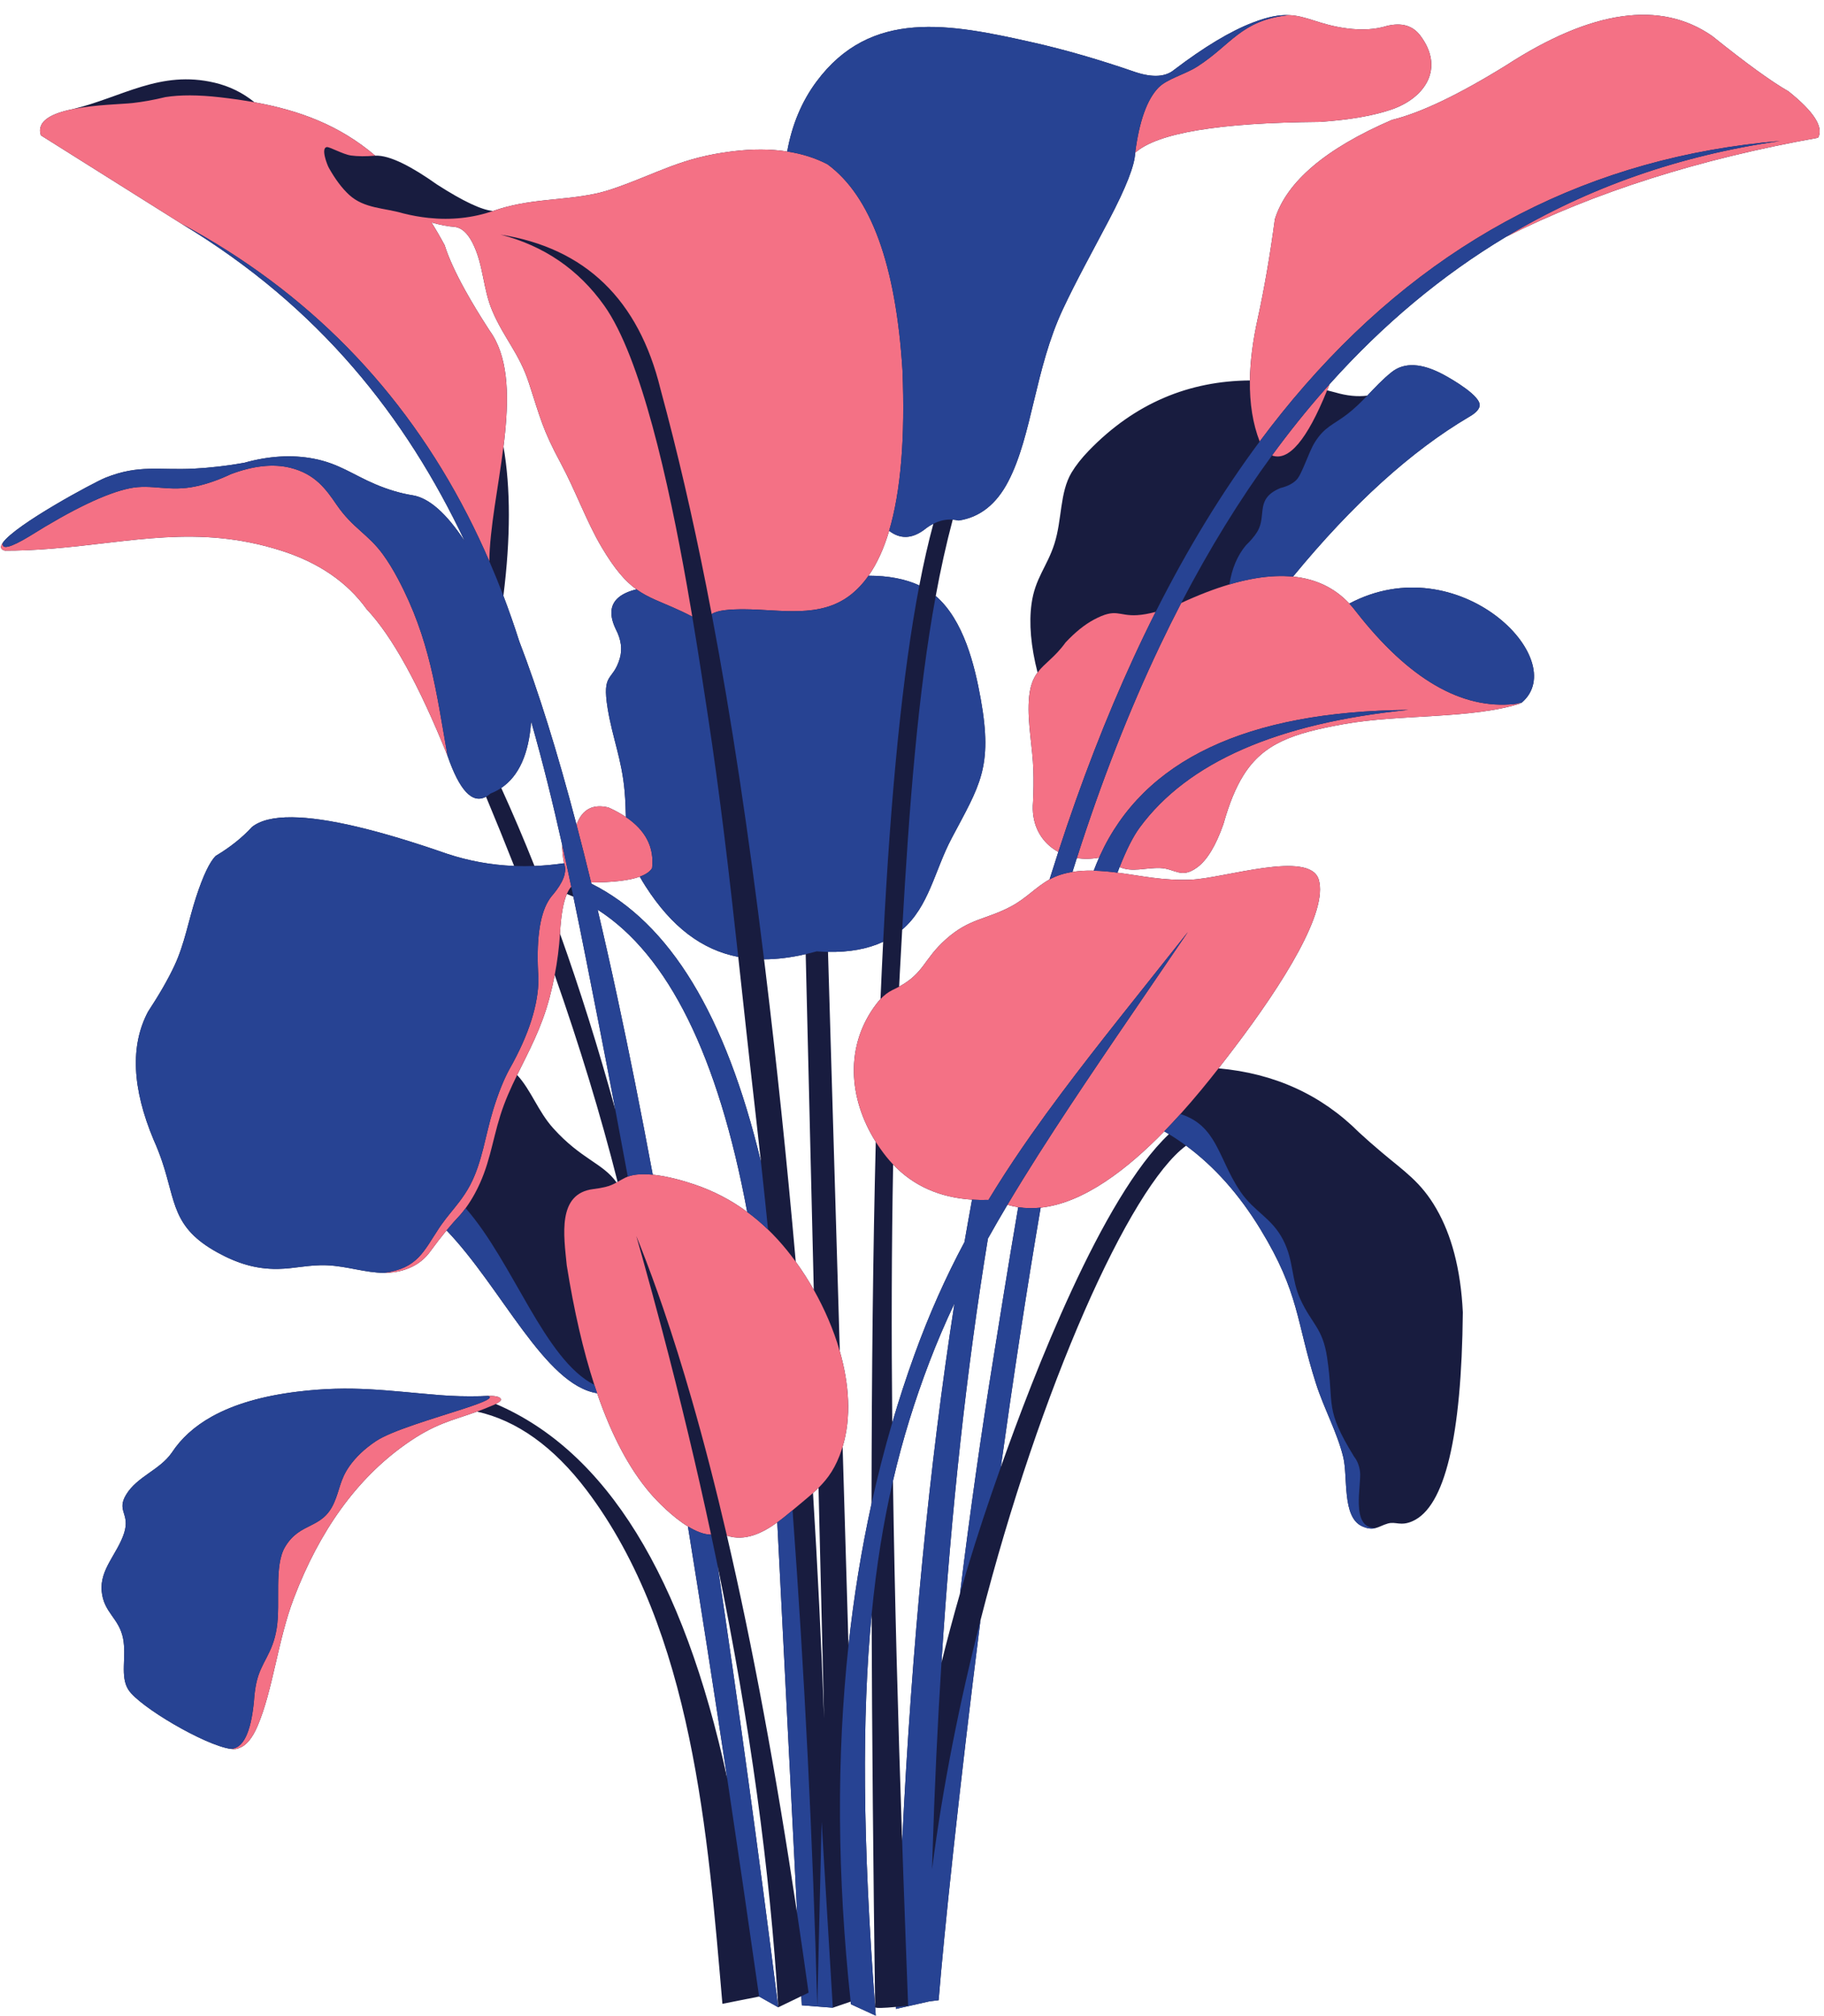 <?xml version="1.0" encoding="UTF-8"?><svg xmlns="http://www.w3.org/2000/svg" xmlns:xlink="http://www.w3.org/1999/xlink" height="409.3" preserveAspectRatio="xMidYMid meet" version="1.0" viewBox="-0.2 -3.0 370.5 409.3" width="370.5" zoomAndPan="magnify"><defs><clipPath id="a"><path d="M 0 0 L 369.422 0 L 369.422 353 L 0 353 Z M 0 0"/></clipPath><clipPath id="b"><path d="M 0 0 L 362 0 L 362 406.262 L 0 406.262 Z M 0 0"/></clipPath></defs><g><g id="change1_1"><path d="M 114.004 168.582 C 113.969 169.57 114.09 170.801 114.371 172.27 C 112.348 172.566 110.344 172.754 108.367 172.828 C 106.188 167.355 103.938 162.078 101.617 156.984 C 105.195 154.582 107.219 150.082 107.688 143.484 C 110.047 151.711 112.109 160.098 114.004 168.582 Z M 125.254 236.977 C 121.773 223.215 117.465 209.172 112.477 194.961 C 112.18 196.52 111.824 198.074 111.41 199.629 C 109.773 205.805 107.172 210.523 104.844 215.266 C 107.664 218.305 109.086 222.645 112.156 226.059 C 117.898 232.434 122.223 233.113 125.047 237.094 C 125.117 237.055 125.188 237.016 125.254 236.977 Z M 113.551 186.562 C 117.562 197.773 121.309 209.699 124.793 222.34 C 123.684 216.473 122.574 210.73 121.473 205.113 C 119.758 196.402 118.066 187.695 116.266 179.059 C 115.828 178.867 115.387 178.688 114.941 178.516 C 114.203 180.246 113.738 182.93 113.551 186.562 Z M 119.934 176.426 C 135.895 184.43 147.184 203.055 154.367 232.883 C 153.938 228.934 153.496 224.996 153.043 221.066 C 151.844 210.633 150.801 200.832 149.754 191.293 C 142.375 189.863 136.246 185.223 130.938 176.965 C 130.496 176.277 130.105 175.625 129.758 175 C 127.648 175.77 124.352 176.16 119.871 176.18 C 119.895 176.262 119.914 176.344 119.934 176.426 Z M 151.574 243.07 C 145.652 211.336 135.527 190.879 121.195 181.703 C 122.531 187.359 123.867 193.293 125.203 199.508 C 127.594 210.617 129.992 222.617 132.391 235.508 C 135.434 235.812 138.703 236.766 140.871 237.5 C 144.734 238.805 148.301 240.66 151.574 243.07 Z M 147.453 308.797 C 152.633 331.047 157.387 356.598 161.715 385.461 C 159.809 347.91 158.465 321.461 157.684 306.105 C 154.637 308.301 151.105 310.008 147.453 308.797 Z M 164.941 300.137 C 165.863 315.023 166.621 330.305 167.191 345.91 C 166.879 332.902 166.504 317.297 166.062 299.086 C 165.703 299.438 165.332 299.785 164.941 300.137 Z M 176.848 324.816 C 174.855 345.531 175.012 370.773 177.562 404.473 C 177.176 376.043 176.93 349.496 176.848 324.816 Z M 181.184 297.676 C 181.527 321.016 182.191 345.441 183.051 370.785 C 185.016 330.961 188.559 294.574 193.676 261.633 C 191.797 265.613 190.09 269.594 188.547 273.641 C 185.617 281.324 183.156 289.184 181.184 297.676 Z M 200.469 248.488 C 196.152 274.875 193.008 303.582 191.031 334.617 C 192.176 329.984 193.434 325.293 194.801 320.539 C 196.852 303.91 199.125 287.914 201.617 272.551 C 202.762 265.496 204.5 254.469 206.621 242.113 C 205.891 242 205.16 241.836 204.434 241.621 C 203.055 243.938 201.734 246.227 200.469 248.488 Z M 211.184 242.203 C 208.309 259.008 205.578 277.051 203.098 294.855 C 209.695 276.238 223.609 240.102 237.242 227.277 C 236.926 227.086 236.609 226.895 236.289 226.711 C 228.852 234.34 219.941 241.277 211.184 242.203 Z M 185.539 272.094 C 188.547 263.777 191.914 256.289 195.711 249.18 C 196.211 246.285 196.723 243.418 197.246 240.578 C 190.668 240.148 185.324 237.773 181.219 233.441 C 180.898 250.152 180.859 267.652 181.039 285.859 C 182.406 281.195 183.906 276.609 185.539 272.094 Z M 176.828 302.312 C 176.863 275.379 177.133 250.895 177.691 228.844 C 172.102 219.98 171.371 209.277 177.832 200.816 C 178.102 200.469 178.371 200.145 178.652 199.848 C 178.82 195.875 179 192 179.191 188.223 C 176.07 189.676 172.336 190.359 167.988 190.273 C 168.895 221.02 169.695 248.051 170.387 271.367 C 172.285 277.996 172.766 284.793 170.957 290.75 C 171.414 306.176 171.812 319.625 172.152 331.102 C 173.219 321.23 174.777 311.637 176.828 302.312 Z M 165.098 258.887 C 164.605 238.473 164.059 215.754 163.457 190.73 C 160.477 191.418 157.664 191.773 155 191.777 C 155.086 192.469 155.168 193.164 155.254 193.859 C 157.508 212.438 159.605 232.285 161.438 253.184 C 162.73 254.969 163.961 256.883 165.098 258.887 Z M 176.223 113.891 C 180.258 113.895 183.695 114.551 186.539 115.863 C 187.418 111.277 188.367 107.105 189.387 103.348 C 188.746 103.668 188.113 104.086 187.488 104.594 C 184.984 106.426 182.625 106.488 180.406 104.777 C 179.32 108.434 177.926 111.469 176.223 113.891 Z M 223.051 171.137 C 221.496 171.426 219.969 171.449 218.531 171.227 C 218.234 172.16 217.938 173.094 217.645 174.035 C 218.945 173.824 220.344 173.738 221.844 173.777 C 221.883 173.777 221.926 173.777 221.965 173.781 C 222.328 172.832 222.688 171.945 223.051 171.137 Z M 247.316 213.918 C 258.684 214.934 268.203 219.277 275.879 226.945 C 277.211 228.176 278.742 229.52 280.477 230.984 C 285.074 234.867 288.426 236.973 291.562 242.426 C 293.102 245.098 294.316 248.121 295.203 251.496 C 296.148 255.086 296.727 259.07 296.938 263.453 C 296.684 288.805 293.281 302.938 286.734 305.855 C 284.281 306.945 283.328 305.867 281.691 306.34 C 280.684 306.625 279.977 307.082 279.156 307.277 C 278.441 307.445 277.641 307.418 276.48 306.898 C 272.355 305.043 273.633 296.93 272.645 292.852 C 271.426 287.84 268.73 282.996 267.105 277.914 C 263.039 265.219 263.805 259.656 255.816 246.57 C 251.512 239.512 246.48 233.863 240.727 229.617 C 229.266 238.059 211.062 278.648 198.957 326 C 194.602 360.395 191.496 390.191 190.461 403.125 C 189.738 403.215 189.121 403.289 188.609 403.352 C 184.055 404.383 181.773 404.898 181.773 404.898 C 181.773 404.762 181.773 404.625 181.773 404.488 C 179.176 404.73 177.773 404.758 177.566 404.574 C 177.609 405.133 177.652 405.695 177.695 406.262 C 174.332 404.719 172.648 403.945 172.648 403.945 C 172.629 403.77 172.609 403.594 172.59 403.414 C 171.621 403.742 170.414 404.156 168.965 404.648 C 167.734 404.555 166.684 404.473 165.812 404.402 C 163.715 404.238 162.664 404.152 162.664 404.152 C 162.633 403.535 162.602 402.918 162.57 402.305 C 159.449 403.812 157.887 404.566 157.887 404.566 C 156.223 376.695 152.121 346.844 145.582 315.008 C 149.672 342.316 153.773 372.168 157.887 404.566 C 157.887 404.566 156.59 403.836 153.996 402.375 C 153.996 402.375 151.512 402.871 146.539 403.859 C 143.625 370.016 140.57 328.09 118.938 299.547 C 112.258 290.734 104.75 285.395 96.688 283.613 C 91.578 285.469 88.145 285.988 82.012 290.367 C 72.262 297.324 64.754 307.703 59.484 321.504 C 56.223 330.039 55.25 340.129 52.109 347.469 C 51.035 349.973 49.789 351.453 48.371 351.91 C 48.016 352.148 47.422 352.199 46.656 352.094 C 41.441 351.379 28.133 343.559 25.898 340.113 C 24.117 337.367 25.543 333.398 24.793 329.645 C 23.965 325.496 20.879 324.465 20.457 320.113 C 20.02 315.637 23.652 312.5 25.008 308.281 C 26.289 304.277 23.383 303.84 25.426 300.469 C 27.672 296.766 32.227 295.504 34.699 291.945 C 36.625 289.016 39.336 286.574 42.824 284.629 C 47.305 282.133 53.074 280.445 60.133 279.574 C 71.34 278.188 78.543 279.414 89.227 280.273 C 91.773 280.48 94.477 280.551 97.336 280.488 C 97.664 280.48 98.281 280.434 98.945 280.422 C 100.07 280.402 101.328 280.492 101.539 281.082 C 101.625 281.316 101.371 281.629 100.516 282.059 C 122.934 291.652 138.602 317 147.516 358.102 C 144.844 340.352 142.184 323.297 139.535 306.93 C 136.387 305.004 133.32 301.867 131.832 300.129 C 127.617 295.199 124.035 288.449 121.086 279.879 C 110.445 278.195 101.703 258.473 90.508 246.824 C 90.441 246.902 90.375 246.984 90.309 247.062 C 89.324 248.262 88.336 249.539 87.344 250.902 C 86.199 252.543 84.711 253.738 82.879 254.484 C 81.164 255.188 79.508 255.438 77.867 255.438 C 74.055 255.441 70.344 254.09 66.281 253.906 C 62.617 253.738 59.707 254.598 56.195 254.645 C 51.734 254.699 47.918 253.48 43.93 251.281 C 34.727 246.199 35.527 241.023 32.703 232.742 C 32.195 231.25 31.629 229.812 31.008 228.438 C 26.613 217.945 26.23 209.273 29.867 202.418 C 32.172 198.91 33.965 195.785 35.242 193.051 C 37.301 188.648 38.117 183.789 39.625 179.172 C 41.051 174.809 42.379 172.012 43.613 170.785 C 46.543 169.035 48.996 167.078 50.973 164.922 C 52.672 163.566 55.383 162.906 59.113 162.938 C 66.086 162.996 76.605 165.473 90.672 170.371 C 95.059 171.816 99.578 172.633 104.23 172.824 C 102.391 168.148 100.484 163.461 98.523 158.766 C 95.738 160.277 93.133 157.504 90.699 150.438 C 84.922 136.082 79.453 126.172 74.293 120.703 C 70.293 115.148 64.438 111.16 56.73 108.742 C 39.922 103.461 26.586 107.098 10.297 108.402 C 6.797 108.684 3.629 108.816 0.797 108.809 C -0.137 108.582 -0.199 108.016 0.348 107.227 C 2.918 103.512 18.945 94.906 21.215 94 C 28.086 91.254 32.133 92.523 39.172 92.152 C 42.555 91.977 45.961 91.578 49.379 90.969 C 54.379 89.574 59.07 89.289 63.453 90.117 C 68.609 91.094 71.453 93.367 76.004 95.305 C 78.652 96.43 81.211 97.188 83.676 97.574 C 86.98 98.137 90.488 101.234 94.199 106.875 C 82.242 81.645 64.727 59.359 36.75 42.484 C 36.75 42.484 27.203 36.484 8.102 24.48 C 7.141 21.52 10.438 19.992 14.586 19.156 C 14.586 19.156 14.59 19.156 14.59 19.152 C 24.656 16.73 32.328 11.176 43.398 13.793 C 46.422 14.508 49.121 15.832 51.492 17.766 C 60.574 19.406 68.711 22.391 76.023 28.609 C 76.027 28.609 76.031 28.609 76.035 28.609 C 77.457 28.539 79.309 29.062 81.594 30.18 C 83.594 31.156 85.922 32.59 88.582 34.473 C 93.84 37.848 97.629 39.637 99.949 39.84 C 107.25 37.266 113.785 37.801 120.758 36.32 C 121.945 36.066 123.203 35.711 124.527 35.254 C 133.445 32.172 138.145 29 148.543 27.727 C 152.605 27.227 156.324 27.238 159.699 27.758 C 160.668 22.34 162.645 17.621 165.625 13.598 C 176.703 -1.336 192.727 1.816 209.703 5.641 C 216.18 7.102 223.125 9.113 230.539 11.676 C 233.977 12.781 236.559 12.617 238.285 11.18 C 244.398 6.531 249.719 3.336 254.246 1.594 C 257.398 0.383 259.633 -0.004 261.539 0.062 C 265.277 0.188 267.758 2.035 273.414 2.766 C 276.469 3.16 279.176 2.992 281.531 2.258 C 284.516 1.539 286.77 2.195 288.301 4.23 C 293.305 10.883 289.273 16.852 282.527 19.207 C 278.906 20.473 274.051 21.32 267.953 21.75 C 247.352 21.91 234.824 24.004 230.379 28.027 C 230.32 30.492 228.539 35.062 225.027 41.738 C 221.586 48.289 218.422 53.977 215.703 59.773 C 210.004 71.941 209.477 85.363 204.613 94.727 C 202.191 99.395 198.824 102.047 194.516 102.691 C 194.117 102.598 193.723 102.539 193.324 102.508 C 192.016 107.398 190.871 112.574 189.871 118.012 C 195.551 122.902 197.781 132.078 199.012 138.926 C 201.516 152.875 198.793 156.445 193.094 167.223 C 189.637 173.754 188.52 181.066 183.059 185.75 C 182.891 188.75 182.727 191.777 182.562 194.832 C 182.52 195.66 182.477 196.492 182.438 197.328 C 187.594 194.484 187.348 191.82 191.922 187.727 C 196.727 183.426 200.012 183.793 205.203 181.023 C 208.277 179.387 210.227 177.082 212.988 175.562 C 213.574 173.684 214.168 171.82 214.77 169.977 C 214.297 169.719 213.844 169.426 213.422 169.102 C 210.836 167.117 209.27 163.914 209.637 159.812 C 209.742 157.574 209.766 155.441 209.703 153.414 C 209.562 148.68 208.496 143.941 208.777 139.277 C 208.945 136.473 209.594 134.84 210.551 133.551 C 209.191 128.215 208.785 123.559 209.332 119.582 C 210.043 114.402 212.488 112.062 213.969 107.438 C 215.551 102.5 215.031 97.02 217.457 92.953 C 218.305 91.543 219.465 90.051 220.961 88.504 C 230.371 78.785 241.395 74.344 253.684 74.246 C 253.738 70.422 254.27 66.223 255.285 61.645 C 256.605 55.617 257.766 48.898 258.762 41.488 C 261.16 33.863 269.094 27.148 282.555 21.336 C 288.363 19.922 296.086 16.234 305.727 10.27 C 323.141 -1.016 337.102 -2.996 347.605 4.324 C 354.414 9.793 359.574 13.539 363.098 15.555 C 368.27 19.688 370.27 22.824 369.098 24.973 C 344.891 29.297 323.742 36.012 305.652 45.121 C 292.641 52.934 280.711 62.895 269.867 75.008 C 269.699 75.43 269.535 75.844 269.371 76.25 C 269.918 76.383 270.465 76.527 271.012 76.676 C 273.371 77.367 275.543 77.586 277.531 77.328 C 279.098 75.695 280.617 74.035 282.488 72.547 C 285.074 70.504 288.605 70.691 293.086 73.109 C 294.684 73.973 300.801 77.473 300.348 79.48 C 300.184 80.203 299.477 80.918 298.223 81.633 C 286.461 88.559 274.535 99.371 262.449 114.074 C 267.078 114.535 270.891 116.359 273.883 119.547 C 296.02 107.82 319.109 130.926 308.922 139.648 C 308.426 139.758 307.93 139.859 307.434 139.945 C 307.934 139.895 308.43 139.828 308.926 139.742 C 298.809 143.062 284.312 141.945 272.719 144.031 C 262.414 145.887 256.469 147.902 252.387 154.391 C 250.793 156.93 249.48 160.152 248.309 164.316 C 246.773 168.691 245.008 171.617 243.008 173.094 C 239.711 175.527 238.516 173.348 235.453 173.242 C 232.473 173.141 229.801 174.18 227.223 173.043 C 227.078 173.414 226.93 173.793 226.785 174.184 C 231.531 174.797 235.969 175.844 241.734 175.609 C 248.441 175.336 265.82 169.543 267.66 175.57 C 269.629 182.012 260.578 196.527 250.445 209.852 C 249.535 211.051 248.488 212.426 247.316 213.918 Z M 125.684 130.719 C 126.246 128.84 125.977 126.852 124.879 124.746 C 123.523 121.918 123.715 119.773 125.445 118.309 C 126.289 117.598 127.496 117.047 129.074 116.66 C 126.844 115.055 124.707 112.648 121.988 108.062 C 118.992 103.023 116.707 96.629 113.699 91.039 C 109.961 84.098 109.574 81.898 107.219 74.715 C 105.273 68.777 102.219 65.715 99.855 60.25 C 97.82 55.547 98.066 50.727 95.746 46.242 C 94.73 44.281 93.535 43.219 92.152 43.062 C 90.891 42.992 89.324 42.695 87.445 42.172 C 88.367 43.641 89.258 45.18 90.117 46.781 C 90.906 49.289 92.293 52.336 94.273 55.914 C 95.645 58.395 97.301 61.133 99.246 64.125 C 102.973 69.234 103.199 76.809 102.387 84.863 C 102.293 85.789 102.188 86.723 102.066 87.656 C 103.535 96.09 103.531 106.195 102.051 117.977 C 103.199 120.992 104.277 124.074 105.281 127.227 C 109.141 137.258 113.012 149.648 116.891 164.395 C 116.906 164.375 116.926 164.359 116.941 164.344 C 118.102 161.305 120.262 160.176 123.41 160.957 C 124.73 161.551 125.902 162.191 126.93 162.887 C 126.891 161.324 126.848 159.613 126.672 157.621 C 126.102 151.152 124.207 146.812 123.238 140.895 C 122.008 133.398 124.262 135.48 125.684 130.719" fill="#181c3f" fill-rule="evenodd"/></g><g clip-path="url(#a)" id="change2_1"><path d="M 114.922 253.914 C 116.395 263.137 118.258 271.227 120.52 278.18 C 120.707 278.754 120.895 279.316 121.086 279.879 C 124.035 288.449 127.617 295.199 131.832 300.129 C 133.32 301.867 136.387 305.004 139.535 306.93 C 141.148 307.918 142.785 308.59 144.238 308.594 C 141.348 295.074 138.027 281.207 134.273 266.988 C 132.996 262.16 131.672 257.293 130.297 252.383 C 129.887 250.914 129.473 249.441 129.051 247.969 C 129.328 248.648 129.605 249.34 129.879 250.039 C 131.453 254.023 133 258.227 134.516 262.656 C 136.492 268.438 138.426 274.598 140.305 281.137 C 142.773 289.707 145.152 298.926 147.453 308.797 C 151.105 310.008 154.637 308.301 157.684 306.105 C 158.789 305.312 159.828 304.449 160.789 303.645 C 160.93 303.527 161.062 303.414 161.199 303.301 C 161.879 302.727 162.523 302.191 163.141 301.68 C 163.773 301.148 164.375 300.645 164.941 300.137 C 165.332 299.785 165.703 299.438 166.062 299.086 C 168.051 297.117 169.586 294.93 170.785 291.297 C 170.844 291.113 170.902 290.934 170.957 290.75 C 172.766 284.793 172.285 277.996 170.387 271.367 C 170.371 271.312 170.355 271.262 170.34 271.207 C 169.102 266.938 167.273 262.742 165.098 258.887 C 163.961 256.883 162.73 254.969 161.438 253.184 C 160.281 251.59 159.074 250.102 157.84 248.742 C 157.75 248.645 157.66 248.547 157.566 248.449 C 156.996 247.828 156.41 247.23 155.812 246.656 C 154.461 245.352 153.047 244.152 151.574 243.07 C 148.301 240.66 144.734 238.805 140.871 237.5 C 138.703 236.766 135.434 235.812 132.391 235.508 C 130.922 235.359 129.508 235.363 128.293 235.621 C 127.949 235.691 127.625 235.781 127.32 235.895 C 127.156 235.957 126.996 236.023 126.848 236.098 C 126.285 236.367 125.789 236.676 125.254 236.977 C 125.188 237.016 125.117 237.055 125.047 237.094 C 124.395 237.449 123.68 237.781 122.73 238.012 C 122.012 238.184 121.211 238.32 120.328 238.43 C 112.934 239.324 114.332 247.887 114.922 253.914 Z M 119.871 176.18 C 124.352 176.16 127.648 175.77 129.758 175 C 130.996 174.551 131.828 173.973 132.254 173.262 C 132.723 169.055 130.949 165.594 126.93 162.887 C 125.902 162.191 124.73 161.551 123.41 160.957 C 120.262 160.176 118.102 161.305 116.941 164.344 C 116.926 164.359 116.906 164.375 116.891 164.395 C 117.883 168.168 118.879 172.098 119.871 176.18 Z M 112.477 194.961 C 113.016 192.172 113.371 189.371 113.551 186.562 C 113.738 182.93 114.203 180.246 114.941 178.516 C 115.207 177.898 115.504 177.402 115.836 177.027 C 115.656 176.164 115.473 175.305 115.289 174.445 C 114.867 172.484 114.441 170.531 114.004 168.582 C 113.969 169.57 114.09 170.801 114.371 172.27 C 114.648 172.961 114.68 173.73 114.469 174.578 C 114.227 175.539 113.676 176.602 112.812 177.766 C 112.531 178.141 112.223 178.527 111.879 178.922 C 111.613 179.242 111.367 179.602 111.141 179.992 C 110.246 181.52 109.637 183.57 109.309 186.145 C 108.969 188.777 108.926 191.961 109.176 195.688 C 109.164 200.98 107.23 207.055 103.375 213.914 C 103.355 213.949 103.332 213.988 103.312 214.023 C 102.141 216.145 101.02 218.934 99.957 222.391 C 98.383 227.508 97.773 232.898 95.305 237.602 C 94.641 238.859 93.906 239.938 93.145 240.949 C 91.922 242.562 90.625 244.004 89.414 245.723 C 89.266 245.934 89.117 246.148 88.973 246.367 C 85.809 251.148 84.605 254.496 77.867 255.438 C 79.508 255.438 81.164 255.188 82.879 254.484 C 84.711 253.738 86.199 252.543 87.344 250.902 C 88.336 249.539 89.324 248.262 90.309 247.062 C 90.375 246.984 90.441 246.902 90.508 246.824 C 91.449 245.684 92.391 244.621 93.324 243.633 C 93.688 243.211 94.039 242.766 94.383 242.301 C 95.059 241.379 95.691 240.375 96.281 239.285 C 99.234 233.836 99.676 229.059 101.434 223.453 C 102.344 220.547 103.551 217.898 104.844 215.266 C 107.172 210.523 109.773 205.805 111.41 199.629 C 111.824 198.074 112.18 196.52 112.477 194.961 Z M 90.699 150.438 C 88.398 137.277 87.098 126.688 80.648 114.551 C 79.656 112.68 78.645 111.035 77.621 109.621 C 74.562 105.395 71.473 104.293 68.176 99.484 C 66.047 96.375 63.848 93.227 58.75 91.973 C 55.281 91.121 51.254 91.559 46.664 93.281 C 44.254 94.426 41.906 95.246 39.625 95.742 C 34.145 96.938 30.664 95.207 26.129 96.145 C 21.336 97.137 14.531 100.395 5.719 105.918 C 1.887 108.227 0.098 108.66 0.348 107.227 C -0.195 108.016 -0.137 108.582 0.797 108.809 C 3.629 108.816 6.797 108.684 10.297 108.402 C 26.586 107.098 39.922 103.461 56.73 108.742 C 64.438 111.16 70.293 115.148 74.293 120.703 C 79.453 126.172 84.922 136.082 90.699 150.438 Z M 191.922 187.727 C 196.727 183.426 200.012 183.793 205.203 181.023 C 208.277 179.387 210.227 177.082 212.988 175.562 C 213.676 175.188 214.41 174.859 215.227 174.602 C 215.988 174.359 216.797 174.172 217.645 174.035 C 218.945 173.824 220.344 173.738 221.844 173.777 C 221.883 173.777 221.926 173.777 221.965 173.781 C 223.645 173.828 225.23 173.98 226.785 174.184 C 231.531 174.797 235.969 175.844 241.734 175.609 C 248.441 175.336 265.82 169.543 267.66 175.57 C 269.629 182.012 260.578 196.527 250.445 209.852 C 249.535 211.051 248.488 212.426 247.316 213.918 C 245.121 216.727 242.496 219.953 239.57 223.199 C 238.516 224.371 237.418 225.551 236.289 226.711 C 228.852 234.34 219.941 241.277 211.184 242.203 C 209.656 242.367 208.133 242.344 206.621 242.113 C 205.891 242 205.16 241.836 204.434 241.621 C 205.465 239.895 206.523 238.148 207.617 236.379 C 209.641 233.102 211.773 229.75 214.027 226.289 C 221.676 214.539 230.652 201.562 241.098 186.227 C 231.352 198.531 222.859 208.992 215.441 218.906 C 213.273 221.801 211.199 224.645 209.211 227.477 C 206.781 230.938 204.477 234.379 202.297 237.855 C 201.719 238.777 201.148 239.703 200.586 240.629 C 199.438 240.664 198.324 240.648 197.246 240.578 C 190.668 240.148 185.324 237.773 181.219 233.441 C 180.727 232.926 180.25 232.379 179.793 231.805 C 179.031 230.844 178.328 229.855 177.691 228.844 C 172.102 219.98 171.371 209.277 177.832 200.816 C 178.102 200.469 178.371 200.145 178.652 199.848 C 179.398 199.059 180.195 198.453 181.039 198.039 C 181.547 197.801 182.008 197.562 182.438 197.328 C 187.594 194.484 187.348 191.82 191.922 187.727 Z M 235.391 128.156 C 236.805 125.184 238.254 122.273 239.73 119.43 C 243.207 117.816 246.469 116.559 249.52 115.66 C 251.391 115.105 253.18 114.691 254.891 114.406 C 257.613 113.953 260.137 113.844 262.449 114.074 C 267.078 114.535 270.891 116.359 273.883 119.547 C 274.379 120.074 274.852 120.641 275.301 121.242 C 285.938 134.848 296.648 141.086 307.434 139.945 C 307.934 139.895 308.43 139.828 308.926 139.742 C 298.809 143.062 284.312 141.945 272.719 144.031 C 262.414 145.887 256.469 147.902 252.387 154.391 C 250.793 156.93 249.48 160.152 248.309 164.316 C 246.773 168.691 245.008 171.617 243.008 173.094 C 239.711 175.527 238.516 173.348 235.453 173.242 C 232.473 173.141 229.801 174.18 227.223 173.043 C 228.598 169.559 229.965 166.832 231.32 164.996 C 241.07 151.773 259.25 143.82 285.855 141.137 C 252.969 141.445 232.09 151.32 223.223 170.75 C 223.164 170.879 223.105 171.004 223.051 171.137 C 221.496 171.426 219.969 171.449 218.531 171.227 C 223.527 155.633 229.148 141.273 235.391 128.156 Z M 255.676 86.641 C 254.285 83.078 253.621 78.949 253.684 74.246 C 253.738 70.422 254.27 66.223 255.285 61.645 C 256.605 55.617 257.766 48.898 258.762 41.488 C 261.16 33.863 269.094 27.148 282.555 21.336 C 288.363 19.922 296.086 16.234 305.727 10.27 C 323.141 -1.016 337.102 -2.996 347.605 4.324 C 354.414 9.793 359.574 13.539 363.098 15.555 C 368.27 19.688 370.27 22.824 369.098 24.973 C 344.891 29.297 323.742 36.012 305.652 45.121 C 322.422 35.055 340.988 28.559 361.355 25.629 C 323.086 28.863 290.91 45.41 264.836 75.266 C 261.691 78.863 258.641 82.652 255.676 86.641 Z M 268.875 76.125 C 265.18 80.324 261.609 84.773 258.172 89.477 C 261.559 90.73 265.289 86.32 269.371 76.25 C 269.535 75.844 269.699 75.43 269.863 75.008 C 269.535 75.379 269.203 75.75 268.875 76.125 Z M 230.047 130.574 C 231.512 127.391 233.012 124.277 234.543 121.238 C 233.141 121.613 231.891 121.832 230.801 121.898 C 226.891 122.137 226.602 120.348 221.988 122.816 C 220.113 123.82 218.199 125.359 216.25 127.438 C 214.051 130.496 211.965 131.645 210.551 133.551 C 209.594 134.84 208.945 136.473 208.777 139.277 C 208.496 143.941 209.562 148.68 209.703 153.414 C 209.766 155.441 209.742 157.574 209.637 159.812 C 209.27 163.914 210.836 167.117 213.422 169.102 C 213.844 169.426 214.297 169.719 214.77 169.977 C 219.383 155.805 224.477 142.668 230.047 130.574 Z M 230.379 28.027 C 234.824 24.004 247.352 21.91 267.953 21.75 C 274.051 21.32 278.906 20.473 282.527 19.207 C 289.273 16.852 293.305 10.883 288.301 4.23 C 286.77 2.195 284.516 1.539 281.531 2.258 C 279.176 2.992 276.469 3.16 273.414 2.766 C 267.758 2.035 265.277 0.188 261.539 0.062 C 251.828 1.137 249.91 6.109 242.977 10.531 C 240.5 12.113 236.828 13.02 235.109 14.797 C 232.789 17.188 231.211 21.598 230.379 28.027 Z M 94.273 55.914 C 95.645 58.395 97.301 61.133 99.246 64.125 C 102.973 69.234 103.199 76.809 102.387 84.863 C 102.293 85.789 102.188 86.723 102.066 87.656 C 101.047 95.836 99.262 104.27 99.195 110.957 C 97.801 107.734 96.316 104.594 94.746 101.539 C 81.547 75.879 62.215 56.195 36.75 42.484 C 36.75 42.484 27.203 36.484 8.102 24.48 C 7.141 21.52 10.438 19.992 14.586 19.156 C 14.586 19.156 14.59 19.156 14.59 19.152 C 19.113 18.242 24.641 18.152 26.746 17.918 C 28.863 17.68 31.078 17.281 33.391 16.715 C 36.398 16.238 40.102 16.25 44.508 16.754 C 46.898 17.027 49.227 17.352 51.492 17.766 C 60.574 19.406 68.711 22.391 76.023 28.609 C 74.102 28.773 72.461 28.762 71.098 28.574 C 69.469 28.348 66.73 26.777 66.176 26.863 C 64.93 27.059 66.25 30.461 66.602 31.086 C 67.914 33.422 69.289 35.246 70.723 36.562 C 73.793 39.383 77.898 39.191 81.668 40.316 C 83.426 40.758 85.156 41.066 86.855 41.246 C 91.43 41.727 95.797 41.258 99.949 39.84 C 107.25 37.266 113.785 37.801 120.758 36.32 C 121.945 36.066 123.203 35.711 124.527 35.254 C 133.445 32.172 138.145 29 148.543 27.727 C 152.605 27.227 156.324 27.238 159.699 27.758 C 162.695 28.219 165.418 29.078 167.867 30.344 C 176.691 36.812 181.773 50.742 183.113 72.137 C 183.676 85.938 182.77 96.82 180.406 104.777 C 179.32 108.434 177.926 111.469 176.223 113.891 C 175.121 115.461 173.891 116.77 172.531 117.824 C 166.336 122.617 158.379 120.742 150.98 120.707 C 148.023 120.695 145.469 120.898 144.363 121.695 C 144 119.777 143.629 117.879 143.258 115.988 C 140.469 101.914 137.398 88.645 133.965 76.016 C 129.523 57.828 118.691 47.367 101.465 44.633 C 110.297 46.902 117.324 51.711 122.539 59.055 C 129.988 69.543 135.582 94.73 139.352 116 C 139.719 118.086 140.07 120.133 140.406 122.125 C 140.387 122.148 140.395 122.172 140.418 122.199 C 137.375 120.609 135.004 119.723 132.941 118.801 C 131.551 118.18 130.297 117.539 129.074 116.66 C 126.844 115.055 124.707 112.648 121.988 108.062 C 118.992 103.023 116.707 96.629 113.699 91.039 C 109.961 84.098 109.574 81.898 107.219 74.715 C 105.273 68.777 102.219 65.715 99.855 60.25 C 97.82 55.547 98.066 50.727 95.746 46.242 C 94.73 44.281 93.535 43.219 92.152 43.062 C 90.891 42.992 89.324 42.695 87.445 42.172 C 88.367 43.641 89.258 45.18 90.117 46.781 C 90.906 49.289 92.293 52.336 94.273 55.914 Z M 14.59 19.152 C 14.59 19.156 14.586 19.156 14.586 19.156 C 14.586 19.156 14.59 19.156 14.59 19.152 Z M 59.484 321.504 C 64.754 307.703 72.262 297.324 82.012 290.367 C 88.145 285.988 91.578 285.469 96.688 283.613 C 97.707 283.246 98.797 282.82 99.984 282.305 C 100.184 282.219 100.359 282.137 100.516 282.059 C 101.371 281.629 101.625 281.316 101.539 281.082 C 101.328 280.492 100.07 280.402 98.945 280.422 C 99.531 280.605 99.344 280.902 98.621 281.289 C 97.699 281.777 95.91 282.406 93.707 283.121 C 87.945 284.996 79.363 287.469 76.168 289.602 C 73.867 291.137 72.055 292.855 70.73 294.758 C 68.844 297.473 68.844 299.43 67.656 302.129 C 65.238 307.613 60.816 305.91 57.727 311.043 C 55.398 314.91 56.824 322.406 56.008 327.578 C 55.176 332.871 52.801 334.41 51.875 338.676 C 51.633 339.801 51.465 341.07 51.375 342.496 C 50.75 348.84 49.176 352.039 46.656 352.094 C 47.422 352.199 48.016 352.148 48.371 351.91 C 49.789 351.453 51.035 349.973 52.109 347.469 C 55.25 340.129 56.223 330.039 59.484 321.504" fill="#f47185" fill-rule="evenodd"/></g><g clip-path="url(#b)" id="change3_1"><path d="M 123.238 140.895 C 122.008 133.398 124.262 135.48 125.684 130.719 C 126.246 128.84 125.977 126.852 124.879 124.746 C 123.523 121.918 123.715 119.773 125.445 118.309 C 126.289 117.598 127.496 117.047 129.074 116.66 C 130.297 117.539 131.551 118.18 132.941 118.801 C 135.004 119.723 137.375 120.609 140.418 122.199 C 141.727 129.988 142.762 136.93 143.535 141.969 C 146.129 158.914 147.938 174.707 149.754 191.293 C 142.375 189.863 136.246 185.223 130.938 176.965 C 130.496 176.277 130.105 175.625 129.758 175 C 130.996 174.551 131.828 173.973 132.254 173.262 C 132.723 169.055 130.949 165.594 126.93 162.887 C 126.891 161.324 126.848 159.613 126.672 157.621 C 126.102 151.152 124.207 146.812 123.238 140.895 Z M 144.363 121.695 C 145.469 120.898 148.023 120.695 150.98 120.707 C 158.379 120.742 166.336 122.617 172.531 117.824 C 173.891 116.77 175.121 115.461 176.223 113.891 C 180.258 113.895 183.695 114.551 186.539 115.863 C 183.117 133.715 180.738 157.812 179.191 188.223 C 176.07 189.676 172.336 190.359 167.988 190.273 C 167.242 190.258 166.477 190.223 165.695 190.16 C 164.938 190.371 164.191 190.562 163.457 190.73 C 160.477 191.418 157.664 191.773 155 191.777 C 151.863 166.203 148.414 143.027 144.363 121.695 Z M 189.871 118.012 C 186.246 137.73 184.469 160.836 183.059 185.75 C 188.52 181.066 189.637 173.754 193.094 167.223 C 198.793 156.445 201.516 152.875 199.012 138.926 C 197.781 132.078 195.551 122.902 189.871 118.012 Z M 187.488 104.594 C 188.113 104.086 188.746 103.668 189.387 103.348 C 190.676 102.691 191.988 102.41 193.324 102.508 C 193.723 102.539 194.117 102.598 194.516 102.691 C 198.824 102.047 202.191 99.395 204.613 94.727 C 209.477 85.363 210.004 71.941 215.703 59.773 C 218.422 53.977 221.586 48.289 225.027 41.738 C 228.539 35.062 230.32 30.492 230.379 28.027 C 231.211 21.598 232.789 17.188 235.109 14.797 C 236.828 13.02 240.5 12.113 242.977 10.531 C 249.91 6.109 251.828 1.137 261.539 0.062 C 259.633 -0.004 257.398 0.383 254.246 1.594 C 249.719 3.336 244.398 6.531 238.285 11.18 C 236.559 12.617 233.977 12.781 230.539 11.676 C 223.125 9.113 216.18 7.102 209.703 5.641 C 192.727 1.816 176.703 -1.336 165.625 13.598 C 162.645 17.621 160.668 22.34 159.699 27.758 C 162.695 28.219 165.418 29.078 167.867 30.344 C 176.691 36.812 181.773 50.742 183.113 72.137 C 183.676 85.938 182.77 96.82 180.406 104.777 C 182.625 106.488 184.984 106.426 187.488 104.594 Z M 104.23 172.824 C 105.598 172.879 106.977 172.879 108.367 172.828 C 110.344 172.754 112.348 172.566 114.371 172.27 C 114.648 172.961 114.68 173.73 114.469 174.578 C 114.227 175.539 113.676 176.602 112.812 177.766 C 112.531 178.141 112.223 178.527 111.879 178.922 C 111.613 179.242 111.367 179.602 111.141 179.992 C 110.246 181.52 109.637 183.57 109.309 186.145 C 108.969 188.777 108.926 191.961 109.176 195.688 C 109.164 200.98 107.23 207.055 103.375 213.914 C 103.355 213.949 103.332 213.988 103.312 214.023 C 102.141 216.145 101.02 218.934 99.957 222.391 C 98.383 227.508 97.773 232.898 95.305 237.602 C 94.641 238.859 93.906 239.938 93.145 240.949 C 91.922 242.562 90.625 244.004 89.414 245.723 C 89.266 245.934 89.117 246.148 88.973 246.367 C 85.809 251.148 84.605 254.496 77.867 255.438 C 74.055 255.441 70.344 254.09 66.281 253.906 C 62.617 253.738 59.707 254.598 56.195 254.645 C 51.734 254.699 47.918 253.48 43.93 251.281 C 34.727 246.199 35.527 241.023 32.703 232.742 C 32.195 231.25 31.629 229.812 31.008 228.438 C 26.613 217.945 26.23 209.273 29.867 202.418 C 32.172 198.91 33.965 195.785 35.242 193.051 C 37.301 188.648 38.117 183.789 39.625 179.172 C 41.051 174.809 42.379 172.012 43.613 170.785 C 46.543 169.035 48.996 167.078 50.973 164.922 C 52.672 163.566 55.383 162.906 59.113 162.938 C 66.086 162.996 76.605 165.473 90.672 170.371 C 95.059 171.816 99.578 172.633 104.23 172.824 Z M 120.52 278.18 C 120.707 278.754 120.895 279.316 121.086 279.879 C 110.445 278.195 101.703 258.473 90.508 246.824 C 91.449 245.684 92.391 244.621 93.324 243.633 C 93.688 243.211 94.039 242.766 94.383 242.301 C 104.102 253.398 110.367 273.023 120.52 278.18 Z M 89.227 280.273 C 78.543 279.414 71.34 278.188 60.133 279.574 C 53.074 280.445 47.305 282.133 42.824 284.629 C 39.336 286.574 36.625 289.016 34.699 291.945 C 32.227 295.504 27.672 296.766 25.426 300.469 C 23.383 303.84 26.289 304.277 25.008 308.281 C 23.652 312.5 20.02 315.637 20.457 320.113 C 20.879 324.465 23.965 325.496 24.793 329.645 C 25.543 333.398 24.117 337.367 25.898 340.113 C 28.133 343.559 41.441 351.379 46.656 352.094 C 49.176 352.039 50.75 348.84 51.375 342.496 C 51.465 341.07 51.633 339.801 51.875 338.676 C 52.801 334.41 55.176 332.871 56.008 327.578 C 56.824 322.406 55.398 314.91 57.727 311.043 C 60.816 305.91 65.238 307.613 67.656 302.129 C 68.844 299.43 68.844 297.473 70.73 294.758 C 72.055 292.855 73.867 291.137 76.168 289.602 C 79.363 287.469 87.945 284.996 93.707 283.121 C 95.91 282.406 97.699 281.777 98.621 281.289 C 99.344 280.902 99.531 280.605 98.945 280.422 C 98.281 280.434 97.664 280.48 97.336 280.488 C 94.477 280.551 91.773 280.48 89.227 280.273 Z M 157.887 404.566 C 157.887 404.566 156.59 403.836 153.996 402.375 C 151.828 387.168 149.668 372.41 147.516 358.102 C 144.844 340.352 142.184 323.297 139.535 306.93 C 141.148 307.918 142.785 308.59 144.238 308.594 C 144.699 310.738 145.145 312.879 145.582 315.008 C 149.672 342.316 153.773 372.168 157.887 404.566 Z M 168.965 404.648 C 168.965 404.648 168.762 401.316 168.363 394.656 C 167.984 388.371 167.43 379.121 166.695 366.906 C 166.109 391.902 165.812 404.402 165.812 404.402 C 164.883 370.227 163.211 336.641 160.789 303.645 C 159.828 304.449 158.789 305.312 157.684 306.105 C 158.465 321.461 159.809 347.91 161.715 385.461 C 162.504 390.727 163.281 396.105 164.043 401.594 C 163.52 401.844 163.027 402.082 162.57 402.305 C 162.602 402.918 162.633 403.535 162.664 404.152 C 162.664 404.152 163.715 404.238 165.812 404.402 C 166.684 404.473 167.734 404.555 168.965 404.648 Z M 201.164 300.391 C 201.711 298.805 202.355 296.938 203.098 294.855 C 205.578 277.051 208.309 259.008 211.184 242.203 C 209.656 242.367 208.133 242.344 206.621 242.113 C 204.5 254.469 202.762 265.496 201.617 272.551 C 199.125 287.914 196.852 303.91 194.801 320.539 C 196.703 313.938 198.82 307.219 201.164 300.391 Z M 200.586 240.629 C 201.148 239.703 201.719 238.777 202.297 237.855 C 204.477 234.379 206.781 230.938 209.211 227.477 C 211.199 224.645 213.273 221.801 215.441 218.906 C 222.859 208.992 231.352 198.531 241.098 186.227 C 230.652 201.562 221.676 214.539 214.027 226.289 C 211.773 229.75 209.641 233.102 207.617 236.379 C 206.523 238.148 205.465 239.895 204.434 241.621 C 203.055 243.938 201.734 246.227 200.469 248.488 C 196.152 274.875 193.008 303.582 191.031 334.617 C 190.238 347.129 189.633 360.023 189.219 373.293 C 189.184 374.375 189.148 375.457 189.121 376.547 C 191.312 359.59 194.77 342.391 198.957 326 C 194.602 360.395 191.496 390.191 190.461 403.125 C 189.738 403.215 189.121 403.289 188.609 403.352 C 184.055 404.383 181.773 404.898 181.773 404.898 C 181.777 404.762 181.781 404.625 181.785 404.488 C 182.52 404.422 183.344 404.34 184.266 404.238 C 183.922 395.297 183.598 386.457 183.289 377.723 C 183.211 375.402 183.129 373.09 183.051 370.785 C 185.016 330.961 188.559 294.574 193.676 261.633 C 191.797 265.613 190.09 269.594 188.547 273.641 C 185.617 281.324 183.156 289.184 181.184 297.676 C 179.262 305.973 177.809 314.871 176.848 324.816 C 174.855 345.531 175.012 370.773 177.562 404.473 C 177.562 404.508 177.566 404.539 177.566 404.574 C 177.609 405.133 177.652 405.695 177.695 406.262 C 174.332 404.719 172.648 403.945 172.648 403.945 C 172.629 403.77 172.609 403.594 172.59 403.414 C 169.848 377.871 169.703 353.766 172.152 331.102 C 173.219 321.23 174.777 311.637 176.828 302.312 C 178.055 296.73 179.461 291.242 181.039 285.859 C 182.406 281.195 183.906 276.609 185.539 272.094 C 188.547 263.777 191.914 256.289 195.711 249.18 C 196.211 246.285 196.723 243.418 197.246 240.578 C 198.324 240.648 199.438 240.664 200.586 240.629 Z M 237.242 227.277 C 238.434 228.004 239.594 228.785 240.727 229.617 C 246.48 233.863 251.512 239.512 255.816 246.57 C 263.805 259.656 263.039 265.219 267.105 277.914 C 268.73 282.996 271.426 287.84 272.645 292.852 C 273.633 296.93 272.355 305.043 276.48 306.898 C 277.641 307.418 278.441 307.445 279.156 307.277 C 274.035 307.203 276.402 298.508 276.051 295.781 C 275.895 294.586 275.492 293.566 274.836 292.734 C 271.805 287.789 270.809 285.27 270.383 282.742 C 269.961 280.191 270.117 277.641 269.363 272.594 C 268.469 266.617 266.258 265.859 263.945 260.824 C 262.047 256.688 262.637 253.059 260.449 248.777 C 258.133 244.25 254.543 243.047 251.754 238.938 C 249.203 235.188 248.039 231.344 246.102 228.301 C 245.906 227.988 245.699 227.688 245.48 227.391 C 244.48 226.035 243.262 224.879 241.59 224.02 C 240.98 223.703 240.312 223.43 239.57 223.199 C 238.516 224.371 237.418 225.551 236.289 226.711 C 236.609 226.895 236.926 227.086 237.242 227.277 Z M 239.73 119.43 C 238.254 122.273 236.805 125.184 235.391 128.156 C 229.148 141.273 223.527 155.633 218.531 171.227 C 218.234 172.16 217.938 173.094 217.645 174.035 C 216.797 174.172 215.988 174.359 215.227 174.602 C 214.41 174.859 213.676 175.188 212.988 175.562 C 213.574 173.684 214.168 171.82 214.77 169.977 C 219.383 155.805 224.477 142.668 230.047 130.574 C 231.512 127.391 233.012 124.277 234.543 121.238 C 241 108.426 248.043 96.891 255.676 86.641 C 258.641 82.652 261.691 78.863 264.836 75.266 C 290.91 45.41 323.086 28.863 361.355 25.629 C 340.988 28.559 322.422 35.055 305.652 45.121 C 292.641 52.934 280.711 62.895 269.863 75.008 C 269.535 75.379 269.203 75.75 268.875 76.125 C 265.18 80.324 261.609 84.773 258.172 89.477 C 251.555 98.523 245.406 108.512 239.73 119.43 Z M 252.867 107.73 C 253.828 106.805 254.574 105.922 255.105 105.086 C 256.672 102.629 255.664 100.156 257.059 98.141 C 257.582 97.383 258.441 96.691 259.906 96.086 C 261.312 95.746 262.395 95.195 263.145 94.434 C 264.281 93.281 265.574 88.898 266.852 86.84 C 268.855 83.617 270.609 83.289 273.484 81.078 C 274.996 79.914 276.277 78.633 277.531 77.328 C 279.098 75.695 280.617 74.035 282.488 72.547 C 285.074 70.504 288.605 70.691 293.086 73.109 C 294.684 73.973 300.801 77.473 300.348 79.48 C 300.184 80.203 299.477 80.918 298.223 81.633 C 286.461 88.559 274.535 99.371 262.449 114.074 C 260.137 113.844 257.613 113.953 254.891 114.406 C 253.18 114.691 251.391 115.105 249.52 115.66 C 250.023 112.449 251.137 109.805 252.867 107.73 Z M 275.301 121.242 C 285.938 134.848 296.648 141.086 307.434 139.945 C 307.93 139.859 308.426 139.758 308.922 139.648 C 319.109 130.926 296.02 107.82 273.883 119.547 C 274.379 120.074 274.852 120.641 275.301 121.242 Z M 231.32 164.996 C 241.07 151.773 259.25 143.82 285.855 141.137 C 252.969 141.445 232.09 151.32 223.223 170.75 C 223.164 170.879 223.105 171.004 223.051 171.137 C 222.688 171.945 222.328 172.832 221.965 173.781 C 223.645 173.828 225.23 173.98 226.785 174.184 C 226.93 173.793 227.078 173.414 227.223 173.043 C 228.598 169.559 229.965 166.832 231.32 164.996 Z M 99.438 158.117 C 100.219 157.812 100.945 157.438 101.617 156.984 C 105.195 154.582 107.219 150.082 107.688 143.484 C 110.047 151.711 112.109 160.098 114.004 168.582 C 114.441 170.531 114.867 172.484 115.289 174.445 C 115.473 175.305 115.656 176.164 115.836 177.027 C 115.98 177.703 116.121 178.383 116.266 179.059 C 118.066 187.695 119.758 196.402 121.473 205.113 C 122.574 210.73 123.684 216.473 124.793 222.34 C 125.633 226.785 126.477 231.305 127.32 235.895 C 127.625 235.781 127.949 235.691 128.293 235.621 C 129.508 235.363 130.922 235.359 132.391 235.508 C 129.992 222.617 127.594 210.617 125.203 199.508 C 123.867 193.293 122.531 187.359 121.195 181.703 C 135.527 190.879 145.652 211.336 151.574 243.07 C 153.047 244.152 154.461 245.352 155.812 246.656 C 155.348 242.055 154.863 237.461 154.367 232.883 C 147.184 203.055 135.895 184.43 119.934 176.426 C 119.914 176.344 119.895 176.262 119.871 176.18 C 118.879 172.098 117.883 168.168 116.891 164.395 C 113.012 149.648 109.141 137.258 105.281 127.227 C 104.277 124.074 103.199 120.992 102.051 117.977 C 101.145 115.594 100.191 113.254 99.195 110.957 C 97.801 107.734 96.316 104.594 94.746 101.539 C 81.547 75.879 62.215 56.195 36.75 42.484 C 64.727 59.359 82.242 81.645 94.199 106.875 C 90.488 101.234 86.98 98.137 83.676 97.574 C 81.211 97.188 78.652 96.43 76.004 95.305 C 71.453 93.367 68.609 91.094 63.453 90.117 C 59.07 89.289 54.379 89.574 49.379 90.969 C 45.961 91.578 42.555 91.977 39.172 92.152 C 32.133 92.523 28.086 91.254 21.215 94 C 18.945 94.906 2.918 103.512 0.348 107.227 C 0.098 108.66 1.887 108.227 5.719 105.918 C 14.531 100.395 21.336 97.137 26.129 96.145 C 30.664 95.207 34.145 96.938 39.625 95.742 C 41.906 95.246 44.254 94.426 46.664 93.281 C 51.254 91.559 55.281 91.121 58.75 91.973 C 63.848 93.227 66.047 96.375 68.176 99.484 C 71.473 104.293 74.562 105.395 77.621 109.621 C 78.645 111.035 79.656 112.68 80.648 114.551 C 87.098 126.688 88.398 137.277 90.699 150.438 C 93.133 157.504 95.738 160.277 98.523 158.766 C 98.824 158.602 99.129 158.383 99.438 158.117" fill="#274393" fill-rule="evenodd"/></g></g></svg>